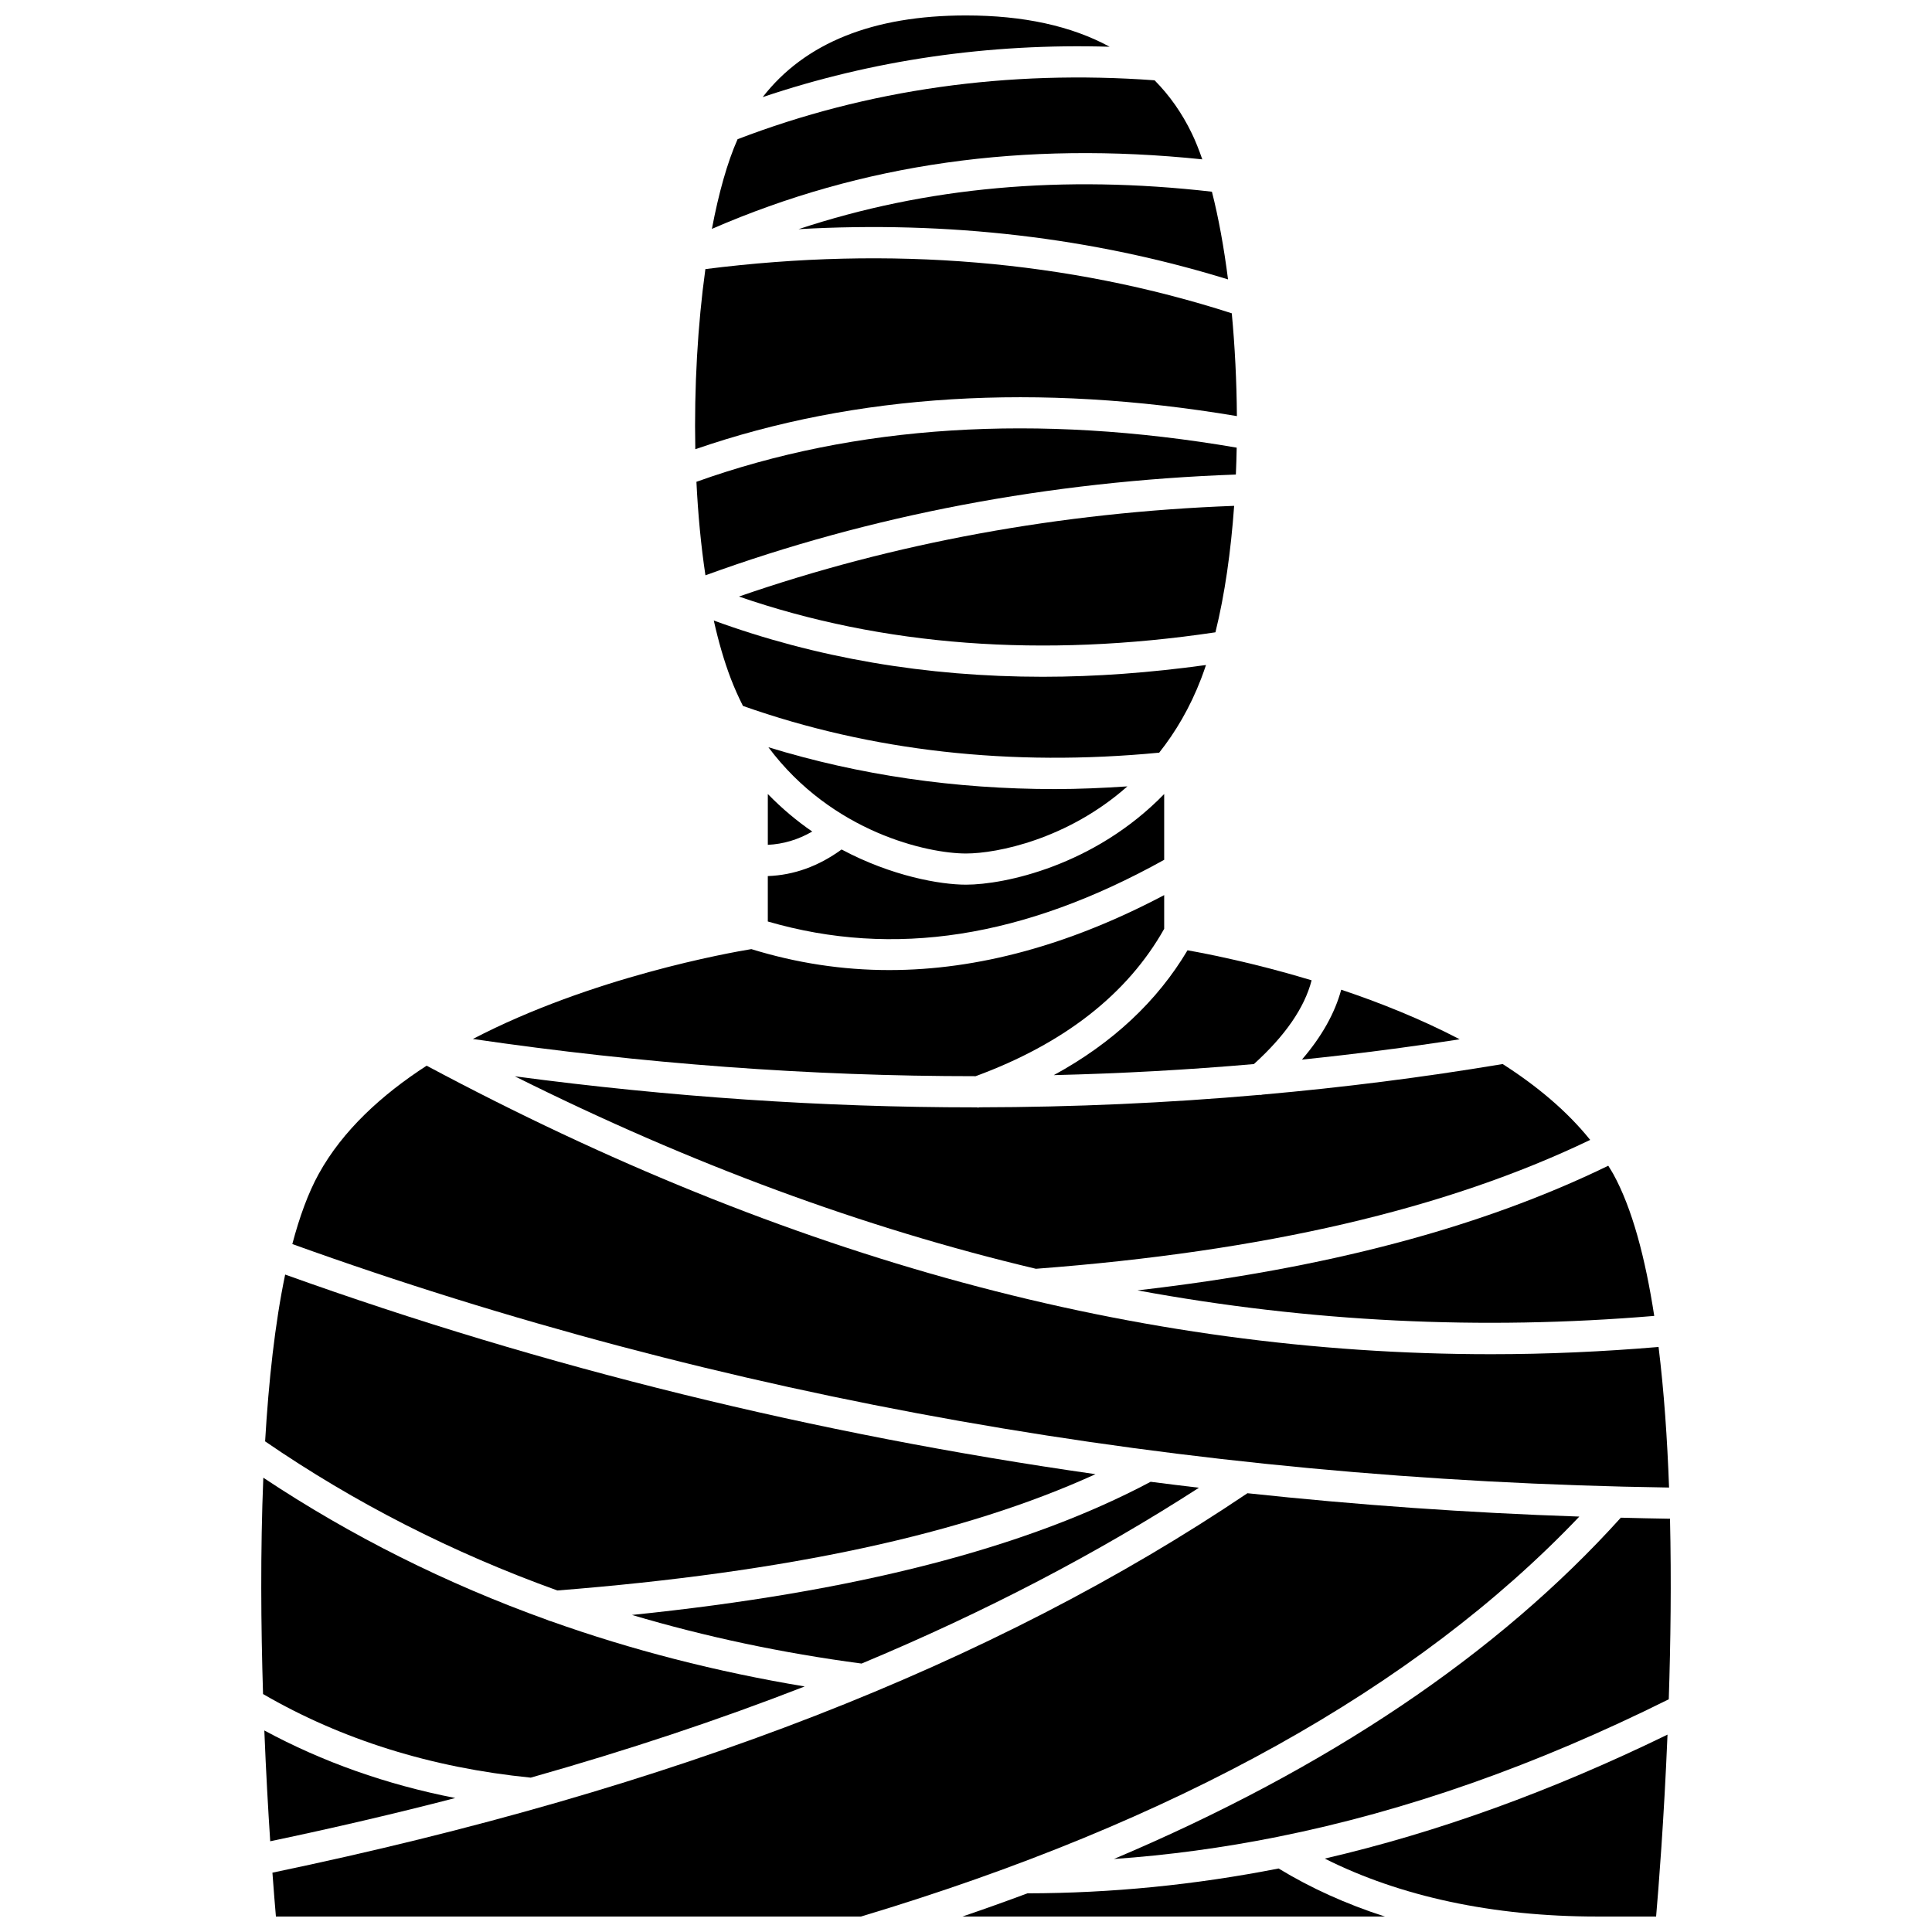 <?xml version="1.0" encoding="UTF-8"?>
<!-- Uploaded to: SVG Repo, www.svgrepo.com, Generator: SVG Repo Mixer Tools -->
<svg width="800px" height="800px" version="1.1" viewBox="144 144 512 512" xmlns="http://www.w3.org/2000/svg">
 <defs>
  <clipPath id="d">
   <path d="m346 148.09h93v21.906h-93z"/>
  </clipPath>
  <clipPath id="c">
   <path d="m399 639h112v12.902h-112z"/>
  </clipPath>
  <clipPath id="b">
   <path d="m216 539h347v112.9h-347z"/>
  </clipPath>
  <clipPath id="a">
   <path d="m495 603h91v48.902h-91z"/>
  </clipPath>
 </defs>
 <path d="m340.89 331.08c33.965 11.992 71.059 16.16 110.31 12.383 4.312-5.449 8.156-11.898 11.117-19.625 0.445-1.164 0.871-2.367 1.285-3.602-14.754 2.035-29.195 3.117-43.242 3.117-31 0-60.152-5.023-87.199-14.906 1.25 5.59 2.746 10.777 4.512 15.391 0.98 2.559 2.066 4.957 3.219 7.242z"/>
 <path d="m347.48 367.89c4.086-0.195 7.988-1.34 11.766-3.523-4.043-2.777-8.004-6.078-11.766-9.945z"/>
 <path d="m582.39 492.73c-2.359-15.324-5.844-28.531-10.883-37.656-0.402-0.727-0.867-1.426-1.301-2.141-33.711 16.395-74.746 27.277-124.76 33.027 45.664 8.414 91.164 10.609 136.95 6.769z"/>
 <path d="m452.52 371.86v-17.434c-18.496 19.027-42.348 24.02-52.523 24.02-6.785 0-19.66-2.231-32.969-9.324-6.106 4.449-12.652 6.801-19.551 7.047v12.035c33.363 9.711 67.797 4.363 105.04-16.344z"/>
 <path d="m355.62 204.73c39.723-2.242 77.871 2.231 113.82 13.316-1.082-8.512-2.523-16.391-4.269-23.242-39.574-4.523-75.684-1.273-109.55 9.926z"/>
 <path d="m442.77 352.4c-6.461 0.426-12.887 0.715-19.223 0.715-26.5 0-51.906-3.715-75.918-11.09 16.922 22.617 42.266 28.16 52.363 28.16 8.324 0 26.992-3.805 42.777-17.785z"/>
 <path d="m530.83 419.42c-10.336-5.394-21.215-9.73-31.395-13.137-1.684 6.215-5.156 12.41-10.41 18.52 14.031-1.438 27.965-3.25 41.805-5.383z"/>
 <path d="m477.99 434.18c-0.059 0-0.105-0.031-0.164-0.031-24.504 2.152-49.258 3.262-74.227 3.301-0.133 0.012-0.266 0.07-0.395 0.07-0.137 0-0.266-0.051-0.402-0.062-0.168 0-0.336 0.004-0.504 0.004-40.145 0-80.832-2.769-121.86-8.23 46.586 23.262 92.461 40.188 138.09 51.008 60.473-4.574 108.59-15.77 146.89-34.152-6.215-7.731-14.262-14.395-23.195-20.105-20.996 3.516-42.223 6.199-63.641 8.098-0.203 0.027-0.395 0.102-0.594 0.102z"/>
 <g clip-path="url(#d)">
  <path d="m438.07 156.39c-10.129-5.504-22.836-8.297-38.078-8.297-24.672 0-42.715 7.285-53.875 21.645 29.066-9.805 59.875-14.305 91.953-13.348z"/>
 </g>
 <path d="m471.74 262.63c-52.91-9.086-101.04-6.039-143.18 9.051 0.418 8.555 1.203 16.922 2.387 24.781 43.82-15.941 91.051-24.922 140.57-26.703 0.102-2.363 0.176-4.742 0.219-7.129z"/>
 <path d="m423.27 428.92c17.793-0.43 35.477-1.402 53.023-2.93 8.281-7.492 13.434-14.945 15.297-22.203-15.09-4.562-27.637-7.019-32.887-7.949-8.008 13.477-19.836 24.574-35.434 33.082z"/>
 <path d="m466.1 311.57c2.481-9.996 4.102-21.484 4.961-33.516-46.105 1.727-90.16 9.812-131.23 24.035 38.043 13.133 80.449 16.32 126.27 9.48z"/>
 <g clip-path="url(#c)">
  <path d="m416.29 645.75c-5.637 2.106-11.387 4.156-17.23 6.148h111.93c-10.227-3.293-19.648-7.555-28.148-12.73-22.203 4.359-44.332 6.547-66.555 6.582z"/>
 </g>
 <path d="m462.62 186.23c-0.871-2.512-1.785-4.82-2.758-6.84-2.606-5.406-5.914-10.098-9.883-14.109-38.93-2.84-76.098 2.414-110.51 15.609-2.719 6.121-5.012 14.285-6.805 23.762 39.887-17.316 82.551-23.348 129.96-18.422z"/>
 <path d="m214.05 602.59c0.445 11.074 1.016 21.082 1.562 29.363 16.902-3.543 33.246-7.363 49.047-11.461-18.234-3.559-35.168-9.562-50.609-17.902z"/>
 <g clip-path="url(#b)">
  <path d="m562.53 545.91c-29.645-1.004-58.969-3.082-87.945-6.191-67.445 45.449-152.03 78.363-258.39 100.56 0.367 4.988 0.695 8.996 0.926 11.629h155.02c83.262-24.984 147.23-60.633 190.4-106z"/>
 </g>
 <g clip-path="url(#a)">
  <path d="m567.15 651.9h15.734c0.648-7.496 2.086-25.602 3.023-48.207-30.781 14.992-60.914 25.91-90.836 32.852 19.969 10.051 44.617 15.355 72.078 15.355z"/>
 </g>
 <path d="m586.57 546.48c-4.352-0.062-8.695-0.168-13.035-0.277-32.617 36.176-77.641 66.461-134.34 90.449 14.418-1.008 28.828-2.957 43.277-5.848 0.078-0.02 0.156-0.031 0.238-0.051 34.035-6.832 68.324-18.914 103.53-36.426 0.496-14.996 0.707-31.445 0.328-47.848z"/>
 <path d="m357.25 590.93c-23.457-3.898-45.906-9.68-67.262-17.289-0.309-0.078-0.602-0.172-0.883-0.316-26.91-9.668-52.074-22.258-75.324-37.719-0.793 19.406-0.633 39.367-0.07 57.332 20.789 12.07 44.629 19.535 70.941 22.156 25.652-7.258 49.832-15.293 72.598-24.164z"/>
 <path d="m452.52 390.15v-8.938c-24.938 13.172-49.324 19.867-72.875 19.867-12.418 0-24.605-1.875-36.531-5.555-5.758 0.941-42.281 7.414-73.793 23.812 44.887 6.562 89.395 9.875 133.24 9.863 23.445-8.629 40.234-21.762 49.961-39.051z"/>
 <path d="m471.79 254.27c-0.07-9.266-0.527-18.48-1.355-27.242-43.473-13.996-90.367-17.938-139.5-11.715-2.031 14.652-3 31.309-2.672 47.734 42.539-14.703 90.777-17.648 143.53-8.777z"/>
 <path d="m434.31 534.67c-74.348-10.617-146.17-28.281-214.74-52.898-2.715 13.023-4.375 28.258-5.312 44.203 23.766 16.32 49.652 29.508 77.453 39.516 60.977-4.82 107.81-14.938 142.6-30.82z"/>
 <path d="m583.54 500.96c-14.82 1.254-29.625 1.918-44.398 1.918-93.461 0-186.22-25.219-282.08-76.461-11.934 7.734-22.254 17.188-28.586 28.656-2.793 5.055-5.098 11.391-7.008 18.613 113.68 40.934 236.39 62.633 364.85 64.527-0.465-12.875-1.34-25.539-2.781-37.254z"/>
 <path d="m372.33 584.86c32.73-13.66 62.41-29.176 89.406-46.594-4.273-0.508-8.547-1.023-12.805-1.578-33.195 17.633-78.328 29.223-137.45 35.289 19.445 5.773 39.738 10.086 60.844 12.883z"/>
</svg>